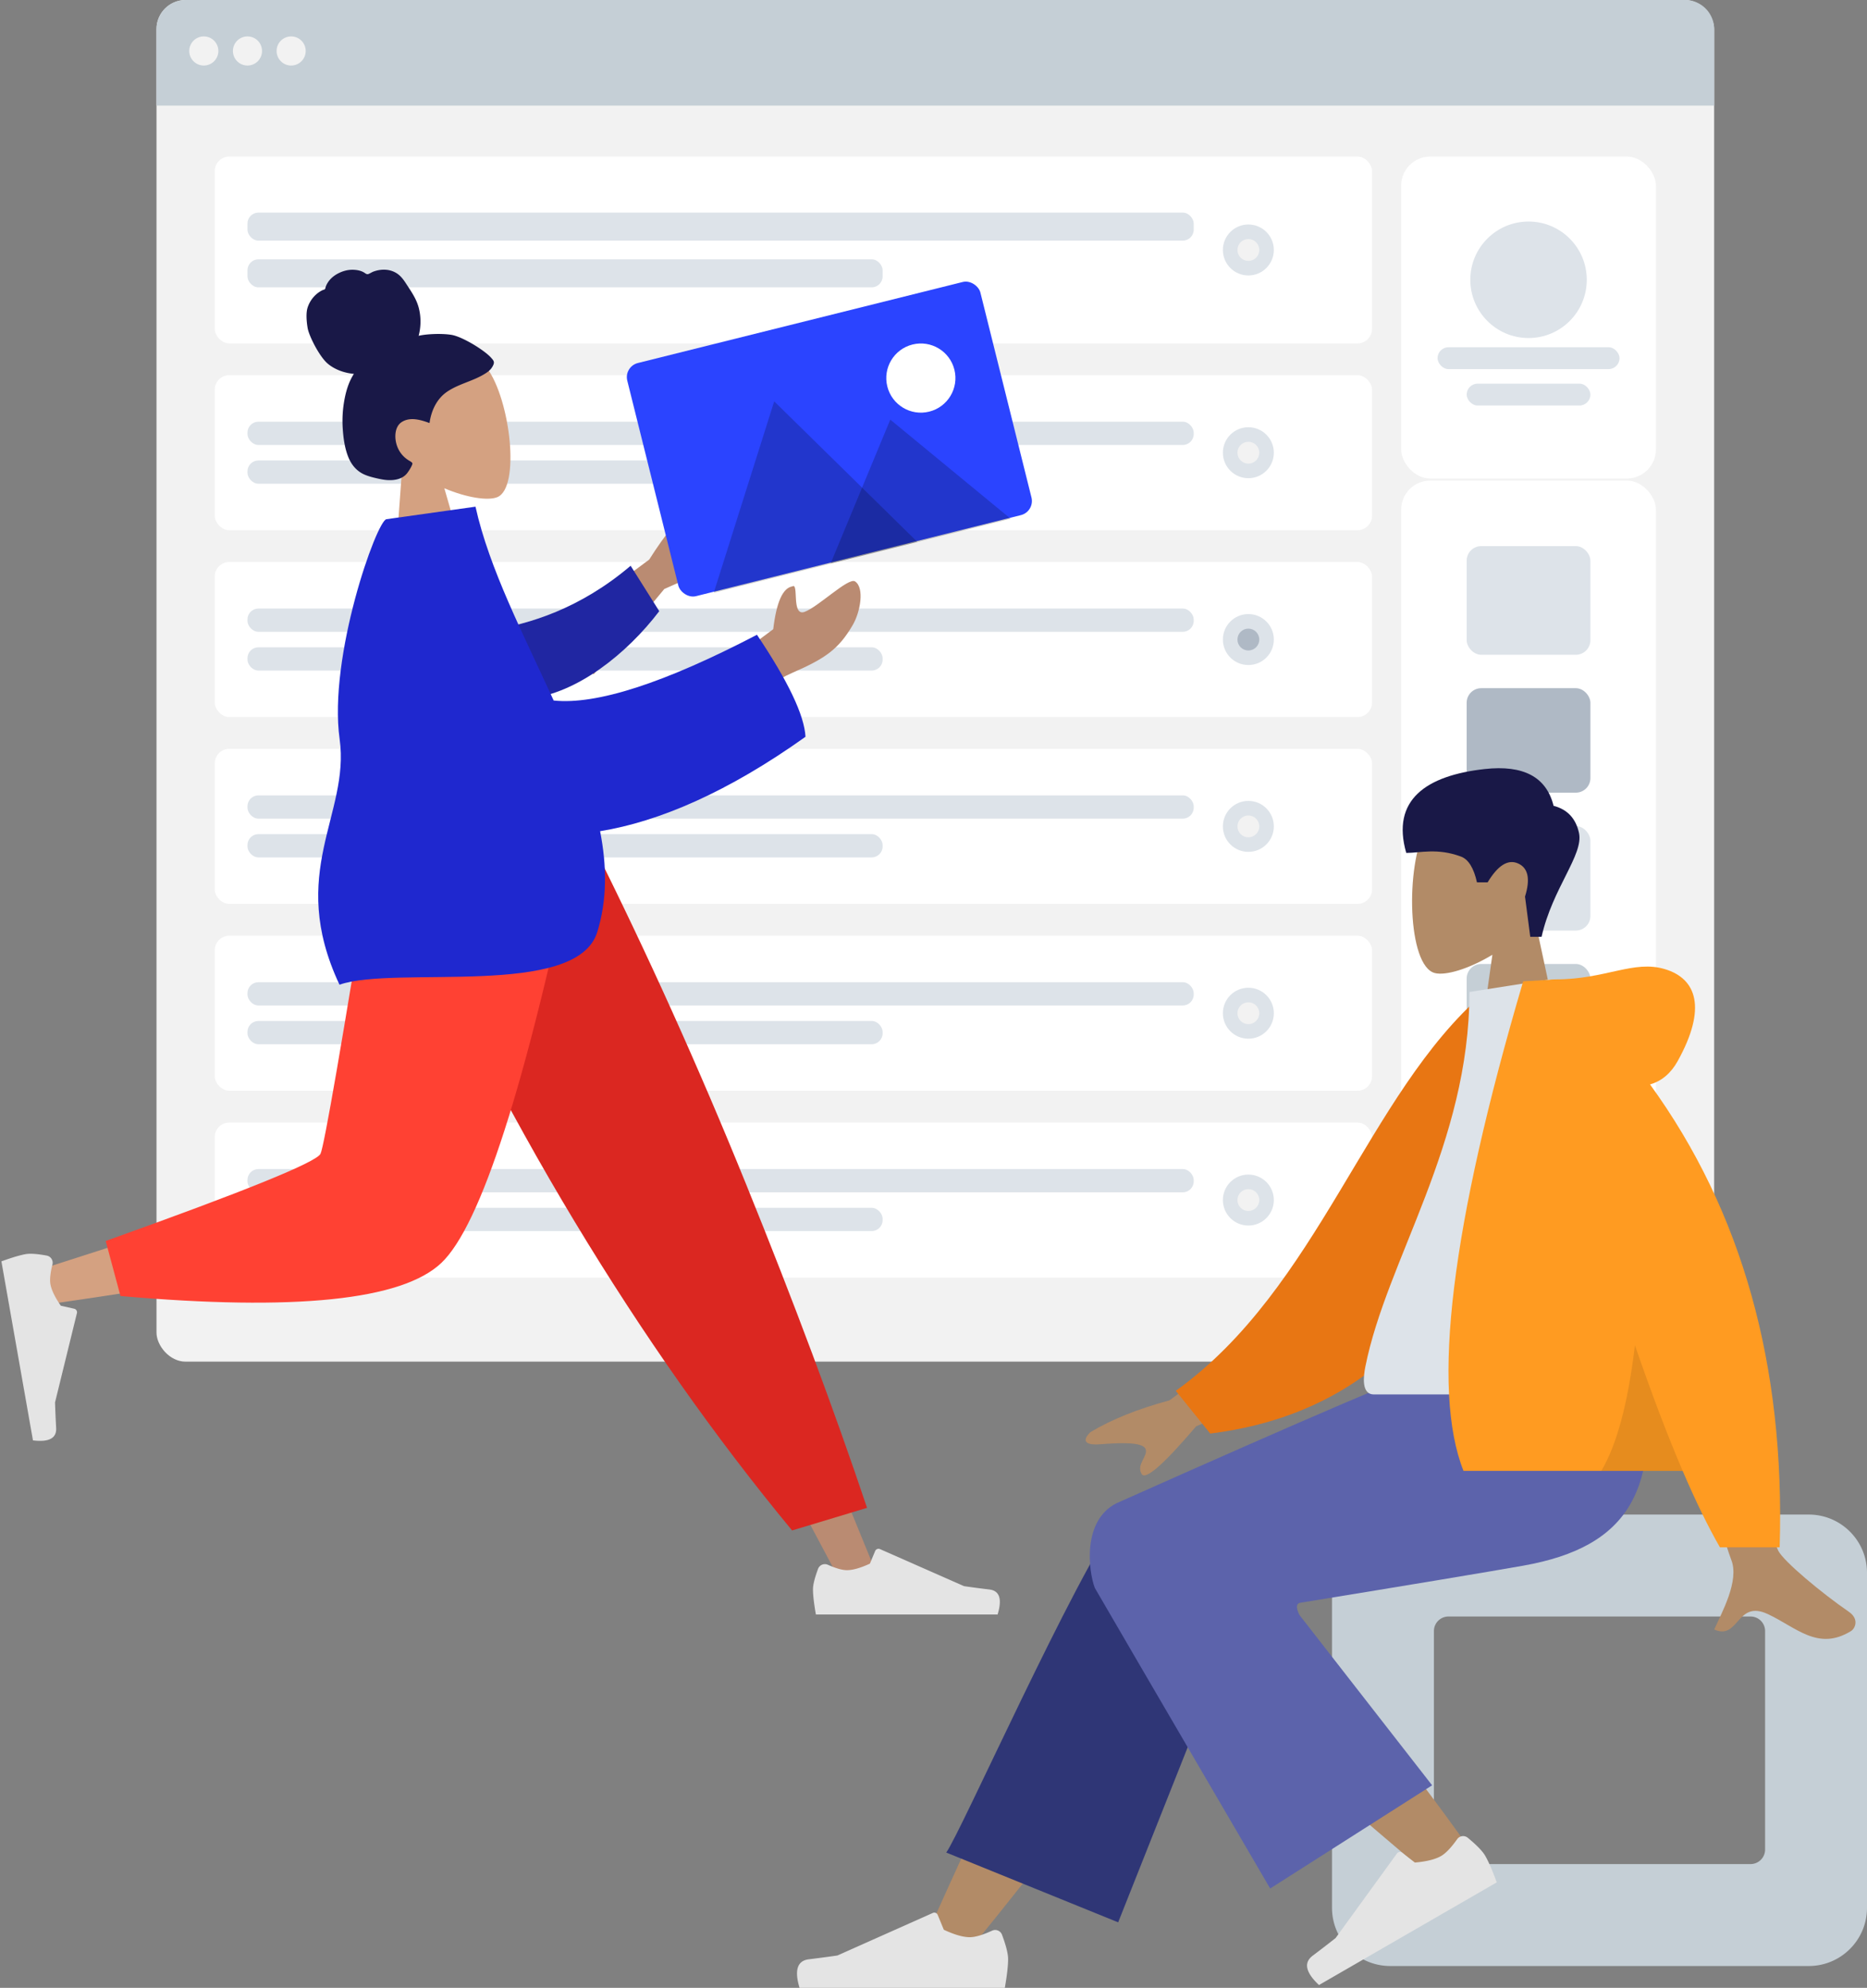 <svg width="513" height="546" viewBox="0 0 513 546" xmlns="http://www.w3.org/2000/svg"><rect x="0" y="0" width="513" height="546" fill="#808080" stroke="none"/><g fill="none" fill-rule="evenodd"><g transform="translate(43)"><rect fill="#F2F2F2" width="428" height="374" rx="8"/><path d="M8 0h412a8 8 0 018 8v21H0V8a8 8 0 018-8z" fill="#C5CFD6"/><g transform="translate(9 10)" fill="#F2F2F2"><circle cx="4" cy="4" r="4"/><circle cx="16" cy="4" r="4"/><circle cx="28" cy="4" r="4"/></g><g transform="translate(342 132)"><rect fill="#FFF" width="70" height="220" rx="8"/><g transform="translate(18 18)"><rect fill="#DDE3E9" width="34" height="29.841" rx="4"/><rect fill="#AFB9C5" y="39.023" width="34" height="28.693" rx="4"/><rect fill="#DDE3E9" y="76.898" width="34" height="28.693" rx="4"/><rect fill="#DDE3E9" y="152.648" width="34" height="28.693" rx="4"/><rect fill="#C5CFD6" y="114.773" width="34" height="28.693" rx="4"/></g></g><g transform="translate(342 43)"><rect fill="#FFF" width="70" height="88.442" rx="8"/><g transform="translate(10 17.378)" fill="#DDE3E9"><circle cx="25" cy="16.47" r="16"/><rect y="35" width="50" height="6" rx="3"/><rect x="8" y="45" width="34" height="6" rx="3"/></g></g><g transform="translate(16 43)"><rect fill="#FFF" width="318" height="51.318" rx="4"/><g transform="translate(9 15.395)" fill="#DDE3E9"><rect width="260" height="7.698" rx="3"/><rect y="12.83" width="174.521" height="7.698" rx="3"/></g><g transform="translate(277.015 18.659)"><circle fill="#DDE3E9" cx="7" cy="7" r="7"/><circle fill="#F2F2F2" cx="7" cy="7" r="3"/></g></g><g transform="translate(16 103.053)"><rect fill="#FFF" width="318" height="42.583" rx="4"/><g transform="translate(9 12.775)" fill="#DDE3E9"><rect width="260" height="6.387" rx="3"/><rect y="10.646" width="174.521" height="6.387" rx="3"/></g><g transform="translate(277.015 14.292)"><circle fill="#DDE3E9" cx="7" cy="7" r="7"/><circle fill="#F2F2F2" cx="7" cy="7" r="3"/></g></g><g transform="translate(16 154.371)"><rect fill="#FFF" width="318" height="42.583" rx="4"/><g transform="translate(9 12.775)" fill="#DDE3E9"><rect width="260" height="6.387" rx="3"/><rect y="10.646" width="174.521" height="6.387" rx="3"/></g><g transform="translate(277.015 14.292)"><circle fill="#DDE3E9" cx="7" cy="7" r="7"/><circle fill="#AFB9C5" cx="7" cy="7" r="3"/></g></g><g transform="translate(16 308.325)"><rect fill="#FFF" width="318" height="42.583" rx="4"/><g transform="translate(9 12.775)" fill="#DDE3E9"><rect width="260" height="6.387" rx="3"/><rect y="10.646" width="174.521" height="6.387" rx="3"/></g><g transform="translate(277.015 14.292)"><circle fill="#DDE3E9" cx="7" cy="7" r="7"/><circle fill="#F2F2F2" cx="7" cy="7" r="3"/></g></g><g transform="translate(16 257.007)"><rect fill="#FFF" width="318" height="42.583" rx="4"/><g transform="translate(9 12.775)" fill="#DDE3E9"><rect width="260" height="6.387" rx="3"/><rect y="10.646" width="174.521" height="6.387" rx="3"/></g><g transform="translate(277.015 14.292)"><circle fill="#DDE3E9" cx="7" cy="7" r="7"/><circle fill="#F2F2F2" cx="7" cy="7" r="3"/></g></g><g transform="translate(16 205.689)"><rect fill="#FFF" width="318" height="42.583" rx="4"/><g transform="translate(9 12.775)" fill="#DDE3E9"><rect width="260" height="6.387" rx="3"/><rect y="10.646" width="174.521" height="6.387" rx="3"/></g><g transform="translate(277.015 14.292)"><circle fill="#DDE3E9" cx="7" cy="7" r="7"/><circle fill="#F2F2F2" cx="7" cy="7" r="3"/></g></g></g><path d="M110.61 127.011c-4.726-4.167-8.29-9.588-8.745-16.159-1.312-18.932 25.514-18.497 31.95-9.753 6.435 8.745 9.201 32.83 2.84 35.449-2.536 1.044-8.374.18-14.56-2.437l7.122 24.687-21.145 2.971 2.538-34.758z" fill="#D4A181"/><path d="M124.014 91.968c-3.012-.47-7.248-.178-8.984.271.667-2.532.691-5.252.002-7.8-.67-2.476-2.104-4.462-3.468-6.564-.628-.969-1.32-1.923-2.248-2.6-.944-.692-2.071-1.077-3.21-1.176-1.166-.102-2.343.086-3.44.48-.486.176-.903.466-1.376.661-.484.2-.771-.078-1.18-.34-.985-.634-2.326-.827-3.456-.804-1.269.025-2.537.394-3.669.969-1.102.56-2.124 1.36-2.829 2.416-.314.47-.585.994-.731 1.55-.06.228-.057.358-.262.467-.19.102-.424.137-.62.235-1.902.953-3.393 2.727-4.046 4.826-.38 1.225-.353 3.284.036 5.541.388 2.257 3.279 7.883 5.507 9.77 1.99 1.684 4.695 2.6 7.211 2.814-1.36 2.066-2.114 4.516-2.582 6.965a31.838 31.838 0 00-.493 8.09c.17 2.58.533 5.284 1.486 7.699.892 2.258 2.366 4.006 4.548 4.94 1 .427 2.05.707 3.1.95 1.036.238 2.073.466 3.132.533 2.004.127 4.238-.257 5.522-2.01.462-.631.959-1.413 1.258-2.147.108-.264.17-.436-.035-.65-.247-.257-.612-.43-.908-.616-1.692-1.062-2.867-2.632-3.387-4.621-.528-2.018-.346-4.745 1.535-5.922 2.321-1.454 5.227-.568 7.595.305.474-3.414 1.98-6.64 4.78-8.57 3.097-2.134 6.893-2.866 10.116-4.777.84-.498 1.69-1.048 2.24-1.9.23-.356.494-.812.545-1.247.066-.572-.356-.983-.693-1.374-1.784-2.072-7.983-5.894-10.996-6.364z" fill="#191847"/><path fill="#BA8B72" d="M115.7 231.93l66.133 110.192 49.58 93.16h10.68L159.02 231.93z"/><path d="M224.78 430.916c-.93 2.493-1.395 4.368-1.395 5.625 0 1.578.266 3.88.798 6.907h49.93c1.297-4.24.548-6.528-2.247-6.866a279.59 279.59 0 01-6.967-.916l-23.105-10.181a1 1 0 00-1.326.53l-1.446 3.467c-2.588 1.194-4.691 1.79-6.31 1.79-1.275 0-3.024-.494-5.244-1.483a2 2 0 00-2.688 1.127z" fill="#E4E4E4"/><path d="M217.643 420.364l20.595-6.21c-9.023-26.884-20.082-56.468-33.177-88.754-13.095-32.286-27.159-63.443-42.191-93.47h-58.167c16.713 37.983 34.43 72.496 53.153 103.538 18.722 31.043 38.651 59.341 59.787 84.896z" fill="#DB2721"/><path d="M111.354 231.93c-6.242 38.722-18.28 88.195-19.416 89.721-.758 1.018-28.025 10.125-81.801 27.32l2.307 9.385c64.128-9.222 97.918-16.376 101.37-21.464 5.178-7.63 31.032-67.917 41.046-104.962h-43.506z" fill="#D4A181"/><path d="M29.04 340.857l4.064 15.116c47.964 4.193 77.352 1.164 88.165-9.088 10.814-10.252 23.138-48.57 36.972-114.955h-55.465c-8.766 54.36-13.666 82.681-14.701 84.963-1.036 2.282-20.714 10.27-59.035 23.964z" fill="#FF4133"/><path d="M12.832 344.866c-2.617-.483-4.544-.615-5.782-.397-1.553.274-3.775.936-6.664 1.985l8.67 49.171c4.401.542 6.525-.594 6.373-3.405a279.59 279.59 0 01-.308-7.02l6.014-24.522a1 1 0 00-.752-1.214l-3.666-.822c-1.625-2.341-2.578-4.309-2.858-5.902-.222-1.257-.039-3.065.55-5.423a2 2 0 00-1.577-2.451z" fill="#E4E4E4"/><path d="M150.124 174.708l28.264-21.013c4.244-6.741 8.602-12.126 13.075-16.154 1.421-.84 4.008-1.591 2.153 3.124-1.856 4.714-3.594 9.757-2.147 10.926 1.447 1.169 4.32-1.152 6.134.873 1.21 1.35-3.818 4.458-15.083 9.323l-19.391 23.426-13.005-10.505zm49.927 7.362l12.412-9.253c.881-7.42 2.63-11.338 5.248-11.752 1.885-1.218-.355 8.318 3.356 6.996 3.711-1.32 12.066-9.545 13.87-8.368 2.67 1.743 1.446 8.418-.606 11.941-3.835 6.585-7.415 9.156-16.596 13.154-4.8 2.09-9.809 5.631-15.028 10.624l-2.656-13.342z" fill="#BA8B72"/><path d="M134.693 173.08c10.706-1.62 24.688-5.886 38.588-17.682l7.863 12.475c-9.06 11.889-22.656 22.521-35.645 23.977-10.237 1.148-17.175-10.412-10.806-18.77z" fill="#2026A2"/><path d="M152.132 192.41c11.781 1.229 30.401-4.79 55.86-18.06 8.572 12.77 13.018 22.11 13.337 28.016-21.304 15.198-40.255 23.303-56.437 25.936 1.865 9.527 1.976 18.825-.788 27.725-5.685 18.295-55.323 9.067-70.822 14.435-14.523-30.907 2.931-46.75.042-67.425-3.165-22.642 10.176-60.054 12.86-60.43l24.47-3.44c3.78 17.1 13.255 35.2 21.478 53.242z" fill="#1F28CF"/><g transform="rotate(-14 492.62 -644.85)"><path d="M50.828 54.607l-.007.016c.003-.005.007-.025.007-.016" fill="#C5CFD6"/><path d="M50.823 54.614v.005c0-.005.008-.02 0-.005m.035-.084c-.007.02-.016.039-.024.059l.012-.028a5.5 5.5 0 01.012-.031" fill="#C5CFD6"/><path d="M50.836 54.59l-.012.028c-.03.056.012-.028.012-.028m-.011.024zm-.001.001l.001-.002-.001.002m-.004.007c-.007.012.027-.046 0 0m.004-.007l.002-.002-.002.002" fill="#C5CFD6"/><rect fill="#2B44FF" x=".575" y=".818" width="100" height="66" rx="4"/><g fill="#000" fill-opacity=".2"><path d="M38.37 20.093l-28.841 47h57.68z"/><path d="M68.105 32.682L42.61 67.092h50.993z"/></g><circle fill="#FFF" cx="79.017" cy="23.642" r="9.5"/></g><path d="M421.738 252.49c4.608-5.409 7.726-12.037 7.205-19.465-1.501-21.4-31.292-16.692-37.086-5.891-5.795 10.801-5.107 38.199 2.383 40.13 2.986.77 9.349-1.117 15.825-5.02L406 291h24l-8.262-38.51z" fill="#B28B67"/><path d="M423.582 257.308c3.012-13.402 11.593-22.537 10.283-28.526-.874-3.993-3.203-6.477-6.986-7.45-1.957-7.916-8.269-11.284-18.935-10.102-15.999 1.774-25.763 8.418-21.546 23.038 3.876 0 8.556-1.402 15.026 1 2.054.762 3.522 3.125 4.406 7.09h2.924c2.838-4.705 5.637-6.434 8.395-5.187 2.759 1.247 3.386 4.276 1.881 9.088l1.44 11.049h3.112z" fill="#191847"/><path d="M497 416H382c-8.837 0-16 7.163-16 16v92c0 8.837 7.163 16 16 16h115c8.837 0 16-7.163 16-16v-92c0-8.837-7.163-16-16-16zm-16 28a4 4 0 014 4v60a4 4 0 01-4 4h-83a4 4 0 01-4-4v-60a4 4 0 014-4h83z" fill="#C5CFD6"/><path d="M266.841 535c19.716-24.076 33.056-41.925 40.02-53.546 11.926-19.9 21.686-37.606 24.766-44.37 7.345-16.129-16.909-23.681-22.398-16.158-8.308 11.386-26.051 47.217-53.229 107.491L266.841 535z" fill="#B28B67"/><path d="M307.242 528l36.693-92.363c7.848-16.837-30.05-27.905-35.818-20.07-13.094 17.79-44.216 87.967-48.117 93.267L307.242 528z" fill="#2F3676"/><path d="M404.967 509.477c-7.148-10.426-33.146-45.503-47.306-60.016-4.07-4.17-8.04-8.173-11.795-11.904-11.162-11.087-33.39 7.549-22.248 17.648 27.747 25.15 68.23 59.102 71.613 62.13 4.741 4.242 14.228-1.306 9.736-7.858z" fill="#B28B67"/><path d="M403.295 504.767c2.463 2.027 4.064 3.683 4.806 4.967.901 1.562 1.957 3.99 3.166 7.287l-48.845 28.201c-3.692-3.463-4.267-6.152-1.726-8.065a312.366 312.366 0 006.292-4.842l16.86-23.228a1 1 0 011.42-.205l3.502 2.697c3.214-.28 5.612-.877 7.195-1.791 1.286-.743 2.762-2.287 4.428-4.634a2 2 0 012.902-.387zm-127.973 26.635c1.119 2.986 1.678 5.221 1.678 6.704 0 1.803-.3 4.434-.901 7.894h-56.402c-1.466-4.845-.62-7.461 2.538-7.848 3.158-.386 5.781-.735 7.87-1.046l26.215-11.687a1 1 0 011.332.532l1.685 4.088c2.923 1.364 5.299 2.046 7.126 2.046 1.485 0 3.536-.6 6.153-1.8a2 2 0 012.706 1.117z" fill="#E4E4E4"/><path d="M357.138 440.25c30.497-4.968 50.924-8.366 61.281-10.192 29.524-5.206 38.133-21.093 33.043-55.756h-54.396c-7.199 2.079-37.276 14.935-90.234 38.57-9.528 4.73-7.753 18.675-6.012 23.27.071.187 16.134 27.711 48.188 82.57l44.498-28.347-36.452-46.775c-.962-1.939-.934-3.052.084-3.34z" fill="#5C63AB"/><path d="M353.219 361.211l-31.898 23.424c-8.652 2.335-15.88 5.239-21.685 8.714-1.37 1.249-3.028 3.78 2.659 3.342 5.686-.437 11.687-.642 12.472 1.298.784 1.94-2.657 4.259-1.07 6.876 1.057 1.745 6.052-2.63 14.986-13.124l31.587-13.099-7.051-17.43zm122.473.809l-20.897.082c12.903 41.654 19.869 63.755 20.897 66.304 2.314 5.734-2.583 14.468-4.677 19.161 6.82 3.052 6.094-8.25 14.697-4.248 7.853 3.654 13.826 10.273 22.899 4.675 1.115-.688 2.338-3.28-.616-5.304-7.357-5.045-17.96-13.875-19.393-16.782-1.954-3.963-6.257-25.26-12.91-63.888z" fill="#B28B67"/><path d="M416.305 274.332l-8.647-1.483c-32.083 27.715-45.261 80.96-84.587 109.166l9.465 11.733c68.224-8.448 85.134-73.393 83.769-119.416z" fill="#E87613"/><path d="M454 383h-76.511c-3.497 0-2.838-5.048-2.332-7.596 5.832-29.4 28.602-61.092 28.602-102.943l22.07-3.461c18.254 29.358 24.566 65.505 28.171 114z" fill="#DDE3E9"/><path d="M453.385 297.858c3.205-.921 5.744-3.07 7.615-6.447 8.066-14.555 5.153-22.569-3.467-25.203-8.62-2.634-16.308 2.792-30.043 2.792-.747 0-1.431.047-2.053.14l-6.909.395c-19.822 67.18-25.289 112.002-16.4 134.465h60.22c3.568 8.32 6.982 15.32 10.243 21H489c1.544-49.933-10.327-92.314-35.615-127.142z" fill="#FF9B21"/><path d="M449.235 369.498C447.34 385.344 444.263 396.845 440 404h22.348c-4.162-9.705-8.533-21.206-13.113-34.502z" fill-opacity=".1" fill="#000"/></g></svg>